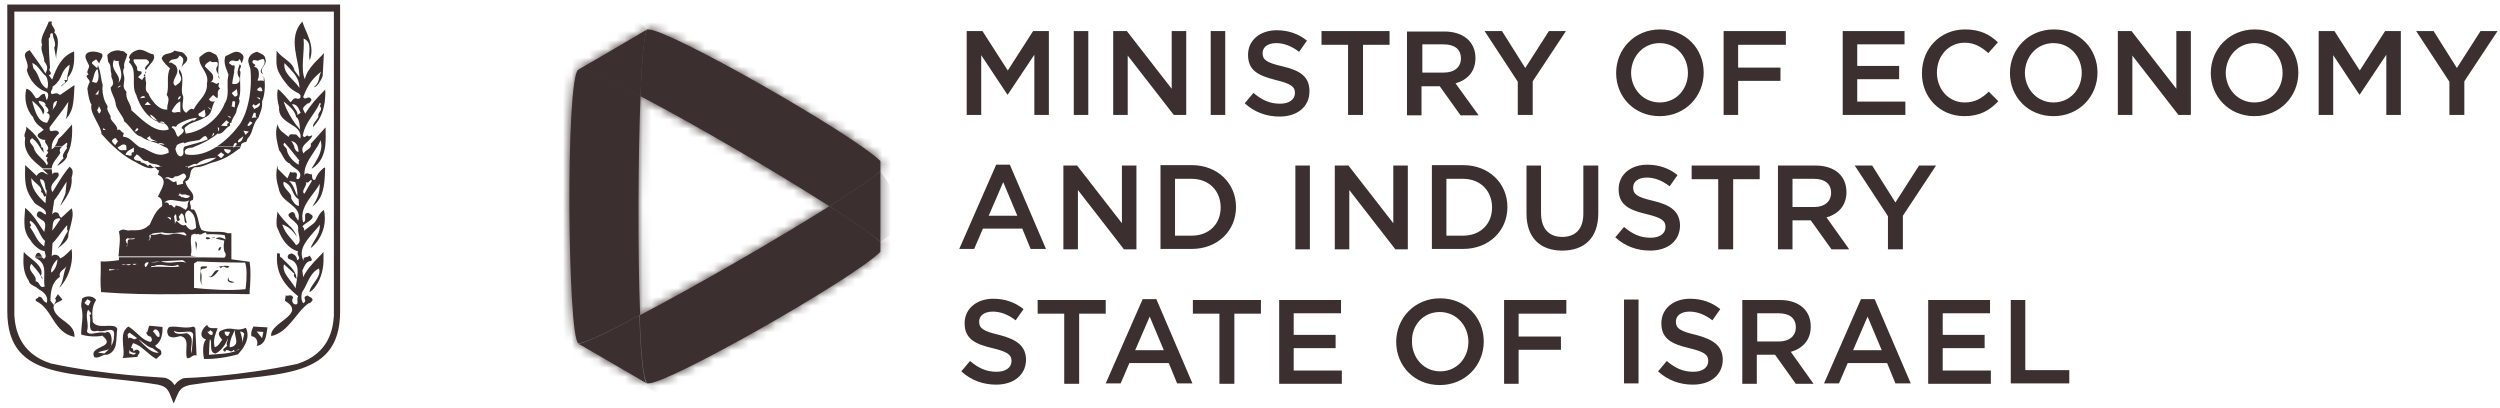 <svg width="282" height="46" viewBox="0 0 282 46" fill="none" xmlns="http://www.w3.org/2000/svg">
<path d="M31.904 25.646C31.857 25.553 31.857 25.412 31.857 25.319C32.091 25.412 32.279 25.506 32.513 25.646C32.981 25.974 33.308 26.442 33.496 26.723C33.355 26.302 33.121 25.974 32.84 25.646C32.84 25.646 31.67 24.57 31.296 23.867C31.249 24.429 31.108 25.038 31.249 25.646H31.904ZM36.632 19.046V18.859C36.538 18.953 36.491 18.999 36.398 19.046H36.632ZM35.602 32.293C36.257 31.357 36.538 30.233 36.491 28.97V28.408C36.351 28.595 36.164 28.782 35.976 28.97C35.274 29.672 34.525 30.514 34.198 31.263L34.104 30.514C34.338 30.046 34.525 29.438 35.087 29.438C35.274 29.25 35.087 29.11 34.993 28.923L34.947 28.829L34.806 28.923C34.525 29.063 34.151 28.923 34.245 29.438C34.151 29.25 34.104 29.11 34.057 28.923C33.823 27.659 35.134 26.536 35.883 25.599C35.977 25.506 36.023 25.412 36.07 25.319V25.599C36.07 26.489 35.227 27.331 35.04 27.987C35.742 27.472 36.304 26.582 36.538 25.599C36.679 24.991 36.679 24.289 36.538 23.68C35.836 24.102 35.836 24.944 35.227 25.319L34.245 26.067C34.385 25.927 34.291 25.693 34.151 25.599L34.104 25.553C34.338 25.178 35.134 24.944 35.274 24.476C35.274 24.195 34.993 24.195 34.806 24.008C34.011 24.008 34.759 24.897 34.198 25.084C33.87 24.055 34.385 23.119 34.993 22.276C35.368 21.761 35.789 21.246 36.07 20.731C36.07 21.34 35.976 21.855 35.789 22.276C35.649 22.651 35.415 22.978 35.227 23.306C35.602 23.025 35.883 22.697 36.117 22.276C36.632 21.293 36.632 20.029 36.679 18.953H36.491C36.023 19.374 35.742 19.701 35.555 20.263C35.134 20.451 35.227 19.795 35.181 19.655C34.947 19.748 34.479 19.28 34.338 19.795C34.338 19.514 34.338 19.233 34.432 18.953C34.666 18.11 35.321 17.314 35.836 16.472C35.977 16.238 36.07 16.05 36.164 15.816C36.211 16.05 36.257 16.238 36.257 16.472C36.211 17.408 35.602 18.25 35.181 18.953V18.999H35.227C36.164 18.391 36.538 17.502 36.679 16.518C36.772 15.816 36.725 15.068 36.725 14.365L35.04 16.238C35.087 16.331 35.087 16.425 35.04 16.518C34.947 16.846 34.432 16.94 34.245 17.314C34.057 17.033 34.057 16.753 34.198 16.518C34.479 16.05 35.181 15.676 35.227 15.255L34.853 15.395C34.525 15.021 34.432 15.77 34.151 15.302C34.245 14.833 34.385 14.412 34.619 13.991C35.04 13.195 35.696 12.493 36.07 11.604C36.304 11.697 36.117 11.838 36.07 11.978C36.538 12.399 35.742 12.727 35.93 13.101C35.883 13.382 35.508 13.71 35.368 13.991C35.321 14.131 35.274 14.225 35.321 14.319C35.415 14.225 35.508 14.131 35.602 13.991C36.211 13.289 36.491 12.399 36.632 11.51C36.679 11.042 36.725 10.527 36.679 10.106C36.211 10.574 35.789 11.042 35.368 11.51C35.04 11.931 34.713 12.352 34.432 12.821L34.198 12.352C34.104 12.072 34.572 11.791 34.9 11.51H32.747C32.747 11.51 31.623 10.152 31.342 10.059C31.249 10.433 31.249 10.995 31.342 11.463C31.389 11.697 31.436 11.931 31.483 12.072C31.389 13.055 32.044 13.523 32.7 13.944C33.402 14.365 34.057 14.787 33.87 15.629L33.402 15.161C32.981 15.208 32.7 14.974 32.559 15.442C32.138 15.068 31.342 14.693 31.342 13.991C31.015 14.693 31.155 15.582 31.342 16.378C31.389 16.565 31.436 16.753 31.483 16.94C31.904 17.455 32.091 18.297 32.7 18.438C32.793 18.625 32.934 18.718 33.121 18.859C33.589 19.187 34.151 19.514 33.73 20.17C33.074 20.357 33.776 19.701 33.355 19.468C33.121 19.374 33.028 19.561 32.747 19.374L32.419 20.123L31.342 19.046L31.296 18.812L31.249 18.672V18.812C31.108 19.795 31.155 20.31 31.436 21.246C31.483 21.574 31.623 21.855 31.811 22.136C32.559 23.072 34.057 23.493 33.636 24.897L33.308 24.382C33.355 24.195 33.121 23.867 32.934 23.914C31.857 24.336 33.308 24.804 33.589 25.459C33.636 25.553 33.636 25.693 33.636 25.787C33.542 26.348 34.198 27.331 33.402 27.659C33.074 27.097 32.138 26.348 31.904 25.459H31.202C31.249 25.599 31.296 25.787 31.389 25.927C31.764 26.957 32.466 28.034 33.636 28.361C33.542 28.502 33.542 28.642 33.636 28.782C33.73 29.017 33.87 29.204 33.496 29.344C33.542 29.157 33.402 28.923 33.261 28.782C33.121 28.689 32.981 28.595 32.84 28.595C32.7 28.642 32.559 28.689 32.513 28.782C32.419 28.876 32.419 29.017 32.559 29.204C33.917 29.578 33.589 30.889 33.402 32.106C33.355 32.246 33.355 32.387 33.355 32.527C33.261 32.387 33.168 32.246 33.074 32.106C32.559 31.357 31.764 30.608 32.044 29.812L33.215 30.889C32.981 31.123 33.355 31.357 33.449 31.497C33.449 30.421 32.325 29.719 31.764 29.063C31.576 29.017 31.576 28.923 31.576 28.782C31.576 28.642 31.576 28.502 31.249 28.595V28.782C31.155 30.093 31.53 31.17 32.279 32.106C32.653 32.574 33.121 32.995 33.636 33.416C33.355 33.791 33.87 34.493 33.168 34.306C32.934 34.072 32.887 33.838 33.074 33.557C32.84 33.089 32.513 33.463 32.232 33.323L32.138 33.931C34.713 35.476 30.359 36.365 30.593 37.91C32.559 37.489 33.402 35.195 34.806 34.212C35.087 34.212 35.134 33.978 35.274 33.838C35.134 33.463 34.947 33.557 34.666 33.323C33.917 33.604 34.806 33.838 34.198 34.212C33.964 33.838 33.964 33.463 34.057 32.995C34.245 32.714 34.432 32.387 34.572 32.059C34.9 31.357 35.274 30.608 35.976 30.28C36.211 30.889 35.742 31.451 35.321 32.059C35.134 32.34 34.947 32.621 34.9 32.948C35.087 32.902 35.368 32.621 35.602 32.293ZM33.542 22.136C33.308 21.668 33.121 20.825 32.606 20.404L33.308 20.544C33.496 21.106 33.589 21.808 33.542 22.136ZM33.73 23.212C33.308 23.259 32.981 22.604 32.84 22.37V22.323C32.981 21.714 31.764 21.246 31.998 20.497C33.074 20.919 32.84 21.808 33.542 22.37L33.683 22.463L33.73 23.212ZM32.513 16.565L33.776 18.11C33.636 18.204 33.73 18.391 33.683 18.578C33.121 18.297 32.419 17.502 32.372 16.94C32.372 16.799 32.279 16.706 32.185 16.612C32.044 16.472 31.857 16.331 32.091 16.097L32.513 16.565H33.215C33.121 16.378 33.028 16.097 32.84 15.91C33.215 15.957 33.496 16.238 33.589 16.565C33.636 16.753 33.683 16.94 33.683 17.127C33.402 17.127 33.308 16.893 33.168 16.565H32.513ZM33.402 13.195C33.87 13.476 33.776 14.459 33.87 14.646C33.73 14.459 33.589 14.272 33.402 14.085C32.84 13.335 32.325 12.446 32.044 11.604L31.998 11.463L32.185 11.604C32.747 12.072 33.261 12.493 33.402 13.195ZM33.917 12.727L33.542 12.961C33.636 12.587 33.168 12.212 32.934 11.744C33.589 11.744 33.683 12.306 33.917 12.727ZM34.479 20.497C34.806 20.872 35.04 20.029 35.181 20.404L34.338 21.855C33.87 21.527 34.759 20.919 34.479 20.497ZM34.385 8.935C33.87 7.765 34.385 5.846 34.245 4.348C35.368 4.816 34.666 6.08 34.947 6.782C35.555 5.097 34.525 3.787 34.104 2.429C32.372 4.301 33.776 6.782 33.776 8.701L33.215 7.953C33.028 6.923 31.764 6.595 31.202 5.706C31.202 6.548 31.061 7.344 31.436 8.14C31.67 8.561 31.857 8.889 32.091 9.17C32.559 9.825 32.981 10.199 33.683 10.527C34.104 10.808 33.87 11.229 33.542 11.136C33.121 10.948 33.028 11.276 32.7 11.65H34.853C34.993 11.51 35.134 11.37 35.134 11.229C34.806 10.621 34.479 11.416 34.198 10.948C34.432 10.34 34.713 9.731 35.087 9.216C35.368 8.842 35.742 8.467 36.211 8.093C35.976 8.608 36.023 8.889 35.883 9.216C35.789 9.404 35.696 9.591 35.415 9.825C35.602 9.872 35.883 9.544 36.07 9.216C36.257 8.982 36.351 8.701 36.398 8.561L36.538 5.987C35.883 6.782 34.713 7.578 34.385 8.935ZM33.776 9.918C33.589 9.638 33.355 9.357 33.074 9.076C32.513 8.514 31.951 7.906 32.091 7.11C32.793 7.859 33.355 8.374 33.636 9.076C33.73 9.357 33.776 9.638 33.776 9.918ZM30.172 36.927L28.581 36.834C28.393 37.302 28.3 37.395 28.347 37.91C29.002 38.004 29.096 38.612 29.002 38.893H29.376C30.032 38.519 30.032 37.723 30.172 36.927ZM29.704 37.442L29.564 38.144L28.955 37.395L29.704 37.442ZM22.636 30.14C22.683 30.795 22.355 31.825 22.917 32.246C22.495 31.919 22.917 31.17 22.636 30.655C22.683 30.046 23.244 30.514 23.385 30.046C23.198 30.093 22.823 29.953 22.636 30.14ZM25.772 31.216L25.678 31.591C25.772 31.872 26.193 31.965 26.427 31.825L25.959 31.685C25.772 31.638 25.772 31.404 25.772 31.216ZM24.695 30.514C24.04 30.233 24.04 31.451 23.479 31.17C23.993 31.591 24.555 30.561 24.695 30.514ZM24.649 30.093C24.742 30.093 24.836 30.14 24.93 30.28C25.21 29.672 25.538 30.561 25.866 30.046C25.538 29.906 24.976 30 24.649 30.093ZM24.649 30.093C24.555 30.093 24.462 30.14 24.415 30.187C24.462 30.187 24.555 30.14 24.649 30.093ZM24.649 28.267C24.93 28.221 24.836 28.08 24.976 27.893C24.649 27.799 24.602 28.221 24.649 28.267ZM23.244 26.77C23.151 27.097 23.572 27.004 23.712 26.91C23.619 26.723 23.432 26.77 23.244 26.77ZM22.027 27.191L22.121 28.314C22.074 27.987 22.402 27.472 22.027 27.191ZM27.036 8.795V9.076H27.083C27.083 8.748 27.083 8.421 27.13 8.093C26.802 7.812 27.457 7.531 27.036 7.25C26.849 7.812 26.615 8.327 27.036 8.795ZM29.938 6.689C29.938 6.174 29.376 6.033 29.002 5.846C28.487 5.94 28.066 6.314 28.019 6.735C27.925 7.016 28.253 7.625 28.253 7.859C28.3 8.233 28.3 8.655 28.3 9.076C28.3 9.872 28.206 10.761 28.019 11.557C27.832 12.446 27.504 13.289 27.13 13.897L27.036 14.038C26.381 14.927 25.491 15.863 24.462 16.518H26.334C26.287 16.285 26.615 15.91 26.708 16.238C26.708 16.331 26.568 16.425 26.474 16.518H27.176C27.176 16.331 27.176 16.097 27.785 16.004L27.925 15.629C28.393 15.161 28.44 14.599 28.674 14.038C28.768 13.804 28.908 13.523 29.142 13.289C29.376 12.68 29.61 12.165 29.564 11.557V11.416C29.798 10.948 29.938 9.965 29.845 9.076C29.798 8.889 29.798 8.701 29.751 8.561V9.17C29.564 8.982 29.236 9.17 29.049 9.076L29.189 8.655C29.236 8.14 29.189 7.578 28.628 7.531C29.142 7.25 28.347 7.25 28.487 6.923C28.581 6.548 29.142 7.016 29.189 6.782L29.704 6.642C30.313 7.297 28.815 7.953 29.704 8.374C29.096 7.718 30.219 7.297 29.938 6.689ZM29.236 9.872C29.564 9.731 29.517 10.106 29.61 10.246C29.47 10.387 28.628 10.246 29.236 9.872ZM29.33 11.229L28.955 10.995C29.142 10.948 29.423 11.042 29.33 11.229ZM28.628 12.352C28.768 12.118 28.206 12.025 28.628 11.744C28.861 12.165 29.096 11.557 29.33 11.65C29.33 12.165 28.768 12.165 28.628 12.352ZM28.393 13.335L28.628 12.727C29.096 12.633 28.628 13.195 29.002 13.242C28.955 13.289 28.581 13.195 28.393 13.335ZM27.457 15.348C27.364 15.676 27.27 16.05 26.849 16.05C26.755 15.723 27.317 15.536 27.457 15.348ZM27.457 14.74L28.066 14.833L27.691 15.208L27.457 14.74ZM28.487 13.85L28.253 14.085L28.066 14.225C27.925 14.178 27.878 14.131 27.925 14.085C27.972 13.944 28.206 13.804 28.159 13.663L28.487 13.85ZM27.13 16.565H26.427L26.334 16.659L26.287 16.565H24.415C23.385 17.221 22.215 17.642 20.951 17.408C20.576 16.893 21.232 16.612 21.653 16.659C21.747 16.612 21.84 16.612 21.887 16.565C22.823 16.191 23.619 15.816 24.555 15.068C25.117 15.208 25.351 14.506 25.866 14.225C25.959 14.178 25.959 14.131 25.959 14.085C25.959 13.944 25.819 13.85 26.1 13.85C26.1 13.476 26.615 12.867 26.662 12.587C26.708 12.212 26.895 11.884 26.989 11.604C27.036 11.416 27.036 11.276 26.942 11.136C27.176 10.48 27.083 9.731 27.083 9.076H27.036C26.942 9.45 26.568 9.544 26.193 9.45L26.24 9.076L26.427 8.093C26.287 8.046 26.755 7.204 26.193 7.391L25.819 7.11C26.193 6.408 26.708 7.297 27.036 6.642L27.27 7.157C27.317 6.876 27.691 6.408 27.27 6.08C26.568 5.472 25.913 6.221 25.445 6.314C25.117 7.063 25.585 7.859 25.772 8.421C25.725 8.608 25.725 8.795 25.678 9.029C25.632 9.872 25.819 10.761 25.445 11.51L25.351 11.65C25.023 12.54 24.368 13.335 23.525 13.991C22.776 14.553 21.887 14.974 20.951 15.068L20.81 14.459C20.951 14.272 21.185 14.131 21.372 13.991C21.934 13.71 22.636 13.57 23.104 13.242C23.993 12.914 23.806 12.118 24.181 11.51L24.274 11.416C24.04 11.51 23.666 11.463 23.572 11.182L24.04 10.714L24.508 11.089C24.695 10.761 24.368 10.293 24.836 9.965C24.321 9.684 25.07 9.123 24.462 9.45C24.227 9.45 23.993 9.123 23.712 9.31C23.806 9.216 23.9 9.17 23.947 9.076C24.134 8.795 24.04 8.421 23.853 8.233L23.104 7.484C23.198 7.11 23.479 7.063 23.712 6.876C23.993 7.25 24.695 6.642 24.555 7.391C24.227 7.859 24.462 8.046 24.649 8.421C24.508 7.672 24.93 6.876 24.368 6.174L23.9 5.94C23.432 5.612 22.917 6.127 22.495 6.455C22.355 7.438 23.385 7.999 23.385 9.029C23.385 9.17 23.385 9.263 23.338 9.404C23.432 10.246 22.917 10.902 22.402 11.51C22.168 11.791 21.981 12.072 21.84 12.352C21.512 12.072 21.185 12.587 20.998 12.727C20.529 12.446 20.576 11.978 20.623 11.51C20.67 11.323 20.67 11.089 20.67 10.902C20.389 10.34 20.576 9.684 20.576 9.029C20.576 8.608 20.529 8.187 20.202 7.812C20.108 8.421 20.436 8.421 20.436 8.935V8.982C20.296 9.404 20.108 9.404 19.781 9.684C19.5 9.497 19.547 9.263 19.64 8.982C19.827 8.514 20.296 7.999 19.781 7.344C19.593 7.297 19.359 6.923 19.032 7.11C19.359 6.361 19.921 7.016 20.249 6.267C21.044 6.642 20.483 7.157 20.483 7.718C20.483 7.204 21.279 7.11 21.091 6.455C20.529 5.659 20.576 5.987 19.687 5.706C19.219 6.221 18.47 5.846 18.236 6.595C18.423 7.063 18.985 7.531 19.172 7.718C18.985 8.093 18.938 8.561 18.938 8.982C18.938 9.591 18.985 10.199 18.798 10.714C19.032 10.948 19.032 11.229 18.985 11.463C18.938 11.791 18.798 12.072 18.891 12.352C18.283 12.446 17.674 11.978 17.253 11.416C17.019 11.136 16.832 10.808 16.738 10.527C16.176 10.152 16.644 9.544 16.41 9.029V8.935C16.41 8.795 16.457 8.655 16.27 8.655L16.083 8.935L16.036 9.029L15.896 8.935L15.568 8.701L15.942 8.327C16.13 7.812 15.474 8.233 15.474 7.812C15.568 7.391 14.912 7.063 15.1 6.689H16.504C17.3 7.157 16.317 7.25 16.364 7.812L16.504 7.859C16.785 7.25 17.674 6.782 17.3 6.127C16.738 6.08 16.13 5.425 15.474 5.659C14.912 5.846 14.632 6.127 14.538 6.548C14.772 6.642 14.632 6.829 14.538 7.016C15.1 7.484 15.1 8.187 15.1 8.889C15.1 9.544 15.053 10.199 15.381 10.714C15.427 10.948 15.521 11.136 15.615 11.37C16.083 12.493 17.019 13.616 18.236 13.85H18.329C18.704 13.944 18.985 14.225 19.032 14.599C18.189 14.927 17.253 14.459 16.457 13.85C15.755 13.335 15.146 12.68 14.819 12.446C14.819 12.072 14.632 11.744 14.444 11.37C14.304 11.089 14.21 10.761 14.257 10.34C13.742 9.825 14.023 9.45 14.023 8.889V8.842C14.023 8.467 13.742 8.046 14.023 7.625C13.883 7.11 14.257 6.689 14.351 6.127C14.164 6.033 14.07 5.706 13.649 5.753C13.321 5.565 12.385 5.753 12.104 6.221L12.198 6.97C12.619 7.438 12.385 7.906 12.572 8.327C12.525 8.561 12.572 8.748 12.666 8.935C12.759 9.216 12.9 9.497 12.478 9.872C12.525 10.527 12.9 10.902 12.993 11.463L13.04 11.604C13.04 12.352 13.93 13.055 14.023 13.71C14.117 13.757 14.21 13.85 14.304 13.944C14.819 14.459 15.334 15.348 15.896 15.395C16.598 15.957 17.487 15.957 18.189 16.378L18.283 16.425C18.657 16.659 19.032 16.565 19.032 17.221C17.861 17.782 17.253 17.221 16.176 16.706C15.942 16.706 15.755 16.612 15.568 16.472C15.053 16.097 14.632 15.489 14.023 15.442C13.649 15.395 14.07 15.161 13.93 14.974C13.649 14.974 13.602 14.412 13.227 14.693C13.274 14.459 13.134 14.225 12.947 13.991C12.713 13.71 12.385 13.429 12.478 13.101C12.338 12.821 11.963 12.306 12.151 12.025C12.057 11.838 11.963 11.65 11.87 11.51C11.589 10.855 11.495 10.106 11.589 9.638C11.542 9.404 11.495 9.216 11.449 9.029C11.355 8.514 11.308 7.999 11.027 7.297C11.027 7.438 11.074 7.578 10.934 7.672L10.372 7.157C10.372 6.876 10.653 6.876 10.84 6.689L11.215 7.157C11.168 6.876 11.823 6.361 11.449 6.033C11.027 5.846 10.372 5.706 9.904 5.94C9.342 6.314 9.81 6.829 9.998 7.297C10.232 7.625 9.576 8.093 9.998 8.374C9.529 8.608 9.904 8.795 10.044 9.029C10.138 9.17 10.138 9.31 9.998 9.497L9.857 9.965C9.904 10.387 9.998 11.089 10.185 11.557C10.232 11.65 10.278 11.744 10.325 11.791C10.138 12.446 10.7 13.289 11.074 14.038C11.261 14.412 11.449 14.787 11.449 15.114C11.87 15.582 12.338 16.097 12.806 16.518C13.508 17.174 14.257 17.736 14.959 18.11C15.755 18.485 16.738 19.28 17.487 18.859L17.627 18.999C17.721 19.093 17.768 19.233 17.955 19.233L17.815 19.701C19.032 20.31 18.236 21.199 17.815 22.182C17.908 22.229 18.002 22.276 18.049 22.323C18.283 22.51 18.329 22.838 18.283 23.259C17.534 23.774 17.206 24.663 16.878 25.365C16.738 25.459 16.598 25.553 16.504 25.646C15.896 26.021 15.521 25.974 14.725 25.974C14.257 26.114 13.883 25.646 13.415 26.114C13.649 27.004 13.415 27.987 13.368 28.923H22.262C22.027 28.923 21.747 28.876 21.512 28.829C21.747 28.034 21.372 27.378 21.606 26.489L21.981 26.348C21.981 26.348 22.215 26.536 22.355 26.348C22.589 26.77 23.291 25.834 23.291 26.442C23.338 26.395 24.789 26.395 25.351 26.536L25.445 27.004C25.117 26.863 24.742 26.629 24.321 26.91L25.304 27.144C25.21 27.519 25.21 27.987 25.304 28.361C25.398 28.455 25.585 28.782 25.351 29.017L25.304 29.063C24.227 29.017 13.415 29.017 13.415 29.017V29.344C12.713 29.438 12.01 29.531 11.355 29.485C11.402 30.561 11.308 31.404 11.355 32.293H21.887V29.719L22.262 29.485C24.04 29.578 26.193 29.625 27.645 29.625C27.878 30.14 27.832 31.451 27.738 32.293H28.206C28.253 31.404 28.3 30.468 28.159 29.531L26.1 29.25V26.302H25.632C24.976 25.974 23.572 26.348 22.73 25.927C22.683 25.834 22.636 25.74 22.589 25.646C22.355 25.084 22.355 24.289 21.887 23.634C21.747 23.634 21.559 23.68 21.512 23.54C21.653 23.165 21.091 22.697 21.747 22.557C21.793 22.463 21.793 22.37 21.793 22.323C21.887 21.574 21.091 21.433 20.904 20.451C21.653 20.263 21.279 19.374 21.747 18.999C21.793 18.953 21.887 18.906 21.981 18.859C22.823 18.906 23.432 18.438 24.274 18.25C25.445 17.876 26.006 17.502 26.942 16.799C27.083 16.799 27.083 16.659 27.13 16.565ZM17.019 30.14C17.113 29.906 17.206 30.046 17.393 30C18.236 29.625 19.219 30.28 20.061 29.859C20.155 30.046 20.296 30.046 20.389 30C19.593 30.28 18.189 29.953 17.019 30.14ZM13.461 30.374L12.291 30.514C12.385 30.14 12.338 30.468 12.853 30.374C12.853 30.514 13.321 30.327 13.461 30.374ZM14.772 29.765C14.585 30 14.351 29.906 14.164 29.859L13.742 29.906C13.883 29.765 14.023 29.812 14.164 29.859L14.772 29.765ZM15.427 29.765C15.287 29.859 15.053 29.953 14.959 29.765H15.427ZM16.785 29.625L16.457 30.14C16.13 29.953 16.41 29.438 16.785 29.625ZM20.998 29.625C20.061 29.344 19.266 29.859 18.142 29.485H18.096C17.721 29.578 17.393 29.625 16.972 29.578L18.096 29.485L20.623 29.344L20.998 29.625ZM15.24 26.91C14.912 27.144 14.351 26.723 14.398 27.378L14.351 27.565C14.398 27.659 14.351 27.753 14.257 27.846L14.351 27.565C14.304 27.331 13.976 27.05 14.398 26.863C14.772 27.004 14.959 26.817 15.24 26.91ZM11.027 9.123C10.98 9.216 10.934 9.31 10.84 9.357L10.372 9.216L10.419 9.123C10.606 8.608 10.606 8.14 10.98 7.765C11.074 7.999 11.215 8.701 11.027 9.123ZM11.168 10.152L11.074 10.667H10.746L11.168 10.152ZM11.168 12.821C10.84 12.118 10.934 12.727 11.168 11.978C11.308 12.352 11.589 12.446 11.168 12.821ZM12.01 14.74C11.917 14.553 11.402 14.787 11.683 14.459L12.01 14.74ZM13.321 15.91L12.993 16.378C12.806 16.144 12.385 15.91 12.853 15.629C13.181 15.442 13.087 15.816 13.321 15.91ZM14.257 16.94C13.883 16.893 13.415 17.127 13.274 16.565H13.368C13.649 16.472 13.789 16.144 14.21 16.378L14.257 16.565V16.94ZM15.1 17.174C15.146 17.174 14.725 17.127 14.866 17.408C14.819 17.782 14.351 17.361 14.164 17.502C14.21 16.94 14.959 16.846 15.1 16.612V17.174ZM18.236 18.812L18.142 18.765C17.955 18.812 17.627 18.906 17.534 18.765C17.159 19.187 17.019 18.204 16.691 18.765C16.551 18.485 16.176 18.391 15.849 18.297C16.083 18.016 15.1 18.297 15.1 17.782L15.427 17.408C15.896 17.642 16.083 18.25 16.644 18.157C17.113 18.672 17.393 18.297 18.142 18.765C18.236 18.765 18.283 18.765 18.236 18.812ZM13.274 9.918C13.274 9.825 13.461 9.591 13.649 9.684L13.274 9.918ZM13.508 9.123C13.461 9.216 13.415 9.263 13.321 9.357C13.368 9.263 13.415 9.216 13.415 9.123C13.555 8.467 12.572 7.953 12.759 7.016L12.9 6.642C12.759 6.923 13.227 6.876 13.415 6.876C13.227 7.25 14.023 8.28 13.508 9.123ZM15.615 14.553C15.568 14.74 15.381 14.833 15.193 14.833C15.287 14.74 15.381 14.272 15.615 14.553ZM17.768 16.05C17.113 15.676 17.159 16.191 16.551 15.582L16.925 15.348C16.925 15.816 17.44 15.723 17.768 16.05ZM18.564 16.331L17.861 16.238C17.815 16.097 18.423 16.097 18.564 16.331ZM16.41 10.995L15.802 11.089C15.755 11.136 16.13 10.574 16.41 10.995ZM17.019 11.838H16.317L16.504 11.604L16.644 11.463L16.785 11.604L17.019 11.838ZM17.768 13.616C17.44 13.523 17.019 13.335 16.925 12.914C17.346 13.055 17.534 13.429 17.768 13.616ZM18.564 13.944L17.861 13.85C17.721 13.804 18.517 13.523 18.564 13.944ZM23.385 12.025L23.759 12.259V12.399L23.385 12.025ZM26.474 10.902L26.147 10.527C26.24 10.34 26.615 10.199 26.708 10.012C26.708 10.34 27.036 10.855 26.474 10.902ZM26.1 11.978C26.193 11.884 26.193 11.744 26.193 11.604C26.193 11.463 26.24 11.323 26.521 11.463V11.604L26.474 12.118L26.1 11.978ZM25.632 13.055C25.819 13.148 26.053 13.055 26.006 13.335L25.632 13.055ZM24.93 14.178L25.023 14.085L25.538 13.57L25.866 13.85C25.725 13.85 25.632 13.944 25.632 14.085V14.225L24.93 14.178ZM24.555 14.365C24.789 14.365 24.742 14.693 24.649 14.833L24.555 14.365ZM23.853 15.442L24.087 14.974C24.321 15.161 23.947 15.302 23.853 15.442ZM20.576 22.229C20.389 22.37 20.389 21.948 20.108 22.089L20.342 21.714C20.202 22.136 20.951 21.808 21.044 21.995L21.419 22.089C21.325 22.416 20.857 22.37 20.576 22.229ZM21.138 25.646C21.044 25.553 20.998 25.459 20.951 25.365C20.202 25.693 19.921 24.382 19.734 25.272C19.687 24.289 19.5 24.523 19.827 24.148C19.968 24.242 19.781 25.272 20.296 24.804C20.061 24.242 20.202 24.523 20.436 24.055C20.998 24.242 20.623 25.131 21.044 25.178C21.091 24.804 20.529 24.008 21.279 23.727C22.074 24.148 22.027 24.944 22.121 25.599V25.693C21.7 26.067 21.372 25.927 21.138 25.646ZM20.764 26.208C20.857 26.348 21.091 26.395 20.998 26.582C20.389 26.395 19.968 26.302 19.547 26.348C19.125 26.536 18.47 26.536 18.096 26.348C17.908 26.395 17.3 26.582 16.972 26.442C17.113 26.723 16.832 27.238 16.738 27.097C16.925 27.004 16.925 26.77 16.832 26.629C16.878 26.536 16.925 26.489 16.972 26.442H17.019C17.346 26.208 17.861 26.302 18.283 26.208C19.172 26.442 19.827 26.208 20.764 26.208ZM19.266 24.804L18.798 24.429C18.938 24.57 19.406 24.382 19.266 24.804ZM18.517 22.884C19.219 22.089 20.436 23.072 21.325 22.604C20.998 23.259 21.372 23.119 20.951 23.68L20.342 23.306L19.827 23.165C19.64 23.821 19.453 22.884 19.078 23.165C19.078 22.791 18.657 22.791 18.517 22.884ZM20.061 11.604C20.155 11.51 20.249 11.463 20.342 11.463V12.68C19.968 12.493 19.687 12.914 19.359 12.54C19.547 12.212 19.781 11.791 20.061 11.604ZM20.389 10.855C20.389 11.042 20.249 11.229 20.061 11.229C20.061 11.182 20.155 10.808 20.389 10.855ZM22.402 12.821L23.104 12.352C23.057 12.633 23.432 13.148 22.87 13.242C22.87 13.148 22.262 13.195 22.402 12.821ZM20.764 14.085C20.623 14.178 20.483 14.319 20.483 14.459C21.185 14.787 20.155 15.302 20.108 15.442C19.781 15.255 19.921 14.693 19.359 14.365C19.547 13.991 19.781 14.553 19.968 14.131L20.061 14.038C20.436 13.757 21.559 13.289 22.262 13.289C22.074 13.382 21.981 13.71 21.7 13.57C21.372 13.804 20.998 13.897 20.764 14.085ZM20.389 17.642C19.968 17.595 19.874 17.127 19.781 16.799L19.874 16.565L19.921 16.425C19.968 16.238 20.998 15.91 20.764 16.191C21.279 15.91 21.981 15.91 22.355 15.816C22.73 15.816 23.151 14.833 23.432 15.723C22.449 16.144 21.887 16.191 21.044 16.472C20.951 16.472 20.904 16.518 20.857 16.518C20.436 16.799 20.998 17.408 20.389 17.642ZM20.998 19.889C20.998 20.17 20.483 20.404 20.67 20.731L19.968 20.872L19.874 20.404C19.406 20.872 19.125 19.889 18.564 20.17C19.032 19.655 19.266 20.451 19.734 19.889C20.389 19.982 20.717 19.14 20.998 19.889ZM24.415 17.782C23.432 18.485 22.683 18.531 21.325 18.906C21.279 19.093 21.279 18.906 21.138 18.812C21.044 18.859 20.951 18.859 20.904 18.812C21.044 18.765 21.091 18.765 21.138 18.812C21.512 18.718 21.934 18.344 22.168 18.531C22.823 17.97 23.619 17.829 24.415 17.782ZM24.93 17.174L25.304 17.455L24.976 17.829C24.789 17.829 24.695 17.548 24.508 17.548L24.93 17.174ZM25.772 17.314C25.538 17.314 25.21 16.987 25.304 16.799L26.006 16.893C26.1 17.08 25.913 17.174 25.772 17.314ZM21.887 32.48V32.293H11.355C11.355 32.48 11.402 32.714 11.402 32.948C17.346 33.416 21.934 33.042 28.159 33.182C28.159 32.902 28.159 32.621 28.206 32.293H27.738C27.738 32.434 27.691 32.527 27.691 32.621C25.866 32.808 23.759 32.668 21.887 32.48ZM23.853 26.77L24.274 26.863C24.181 26.723 24.04 26.77 23.853 26.77ZM16.457 8.046C16.41 8.14 16.364 8.233 16.364 8.327C16.457 8.233 16.551 8.14 16.457 8.046ZM16.364 8.327C16.223 8.467 16.083 8.561 16.41 8.655C16.364 8.514 16.364 8.421 16.364 8.327ZM24.789 8.935C24.742 8.748 24.695 8.561 24.602 8.467C24.602 8.655 24.695 8.795 24.789 8.935ZM24.415 11.276L24.274 11.463C24.321 11.416 24.368 11.37 24.415 11.276ZM9.249 33.697C9.249 33.978 9.155 34.072 9.155 34.54C9.483 35.71 9.155 36.599 9.155 37.723C9.576 37.91 10.84 38.051 11.542 37.863C12.244 38.425 12.104 38.706 11.776 38.94C11.261 39.268 10.185 39.502 10.653 40.297C11.168 40.485 11.589 39.923 12.057 40.017C12.619 39.876 12.9 39.455 13.04 38.987C13.181 38.331 13.134 37.583 13.227 37.068C12.806 36.319 11.074 37.255 10.466 36.319C10.419 35.57 10.278 34.68 10.84 33.838C10.466 33.276 9.576 33.37 9.249 33.697ZM9.951 34.914C10.044 35.195 10.512 35.289 10.091 35.57C10.419 36.038 9.623 37.723 11.027 37.302C11.683 37.629 13.087 36.553 12.853 37.957C12.853 38.331 12.759 38.612 12.619 38.893L12.525 39.034C12.478 39.174 12.385 39.268 12.291 39.361C12.151 39.548 11.963 39.689 11.776 39.876L11.074 39.782C11.355 39.548 11.917 39.595 12.291 39.361C12.385 39.268 12.432 39.174 12.525 39.034L12.572 38.893V38.659C12.666 38.097 12.478 37.161 11.87 37.536C10.934 37.349 10.091 37.957 9.81 37.395C10.091 36.459 9.529 35.663 9.951 34.914ZM9.857 33.744L10.232 33.978L9.998 34.446C9.764 34.493 9.67 34.259 9.529 34.166L9.857 33.744ZM3.959 28.97H4.755C4.661 28.829 4.615 28.689 4.474 28.548C4.1 28.408 4.053 28.782 3.959 28.97ZM8.406 38.004C8.453 36.412 6.581 36.225 6.112 35.008C5.785 34.119 6.627 34.166 7.049 33.791L6.534 33.182L6.206 33.697C6.44 33.838 6.206 34.166 6.066 34.4L5.691 33.931C5.691 33.37 5.738 32.808 5.925 32.293C6.066 31.872 6.346 31.497 6.768 31.216C6.534 30.608 7.376 30.327 7.517 30C7.095 30.795 7.189 31.685 6.768 32.293L6.674 32.434L6.815 32.34C7.61 31.451 8.078 30.187 8.125 29.017C8.125 28.689 8.125 28.361 8.078 28.08C7.798 28.361 7.423 28.782 7.049 29.017C6.955 29.063 6.861 29.11 6.768 29.157L6.721 29.017C6.581 28.736 6.019 28.595 5.832 28.923L5.925 27.425C6.346 27.05 6.861 26.255 7.283 25.74C7.376 25.599 7.47 25.506 7.564 25.412C7.61 25.553 7.564 25.646 7.564 25.74C7.564 25.834 7.564 25.927 7.657 26.067C7.142 26.817 7.142 27.238 6.487 28.034C6.721 27.846 7.751 27.144 7.704 26.582C7.704 26.348 7.798 26.021 7.891 25.74C8.078 24.991 8.359 24.148 8.078 23.493L6.908 24.57C6.674 24.429 6.674 24.195 6.581 24.055C6.3 23.867 6.066 23.914 5.878 24.195L6.112 22.604L6.253 22.416C6.721 21.808 7.236 20.872 7.517 20.497L7.376 21.855L7.142 22.416L6.768 23.259C6.955 23.025 7.189 22.697 7.376 22.416C7.798 21.761 8.172 20.965 8.078 20.029C8.172 19.701 8.266 19.374 8.125 19.093C8.078 18.999 7.985 18.906 7.844 18.812C7.751 18.906 7.704 18.999 7.61 19.093C6.908 19.982 6.393 20.919 5.925 21.668C5.27 20.638 7.049 20.076 6.534 19.468C6.159 19.468 6.019 19.421 5.925 19.701C5.878 19.468 5.832 19.233 5.832 19.093H4.802C5.036 19.28 5.27 19.514 5.457 19.701L5.083 19.561C4.755 19.187 4.24 19.561 4.146 19.842L3.304 19.046L2.836 18.625V19.046C2.789 20.357 2.836 21.34 3.538 22.37C3.632 22.463 3.678 22.604 3.772 22.697C4.006 23.259 5.317 23.446 5.176 24.195C4.895 24.195 4.474 23.493 4.193 24.055C4.006 24.429 4.427 24.57 4.708 24.804C5.129 24.991 5.129 25.319 5.083 25.693C5.036 25.88 5.036 26.021 4.989 26.161C4.895 26.021 4.755 25.834 4.661 25.693C4.146 24.944 3.678 24.102 2.836 23.446C2.789 24.195 2.695 24.991 2.789 25.693C2.883 26.208 3.07 26.676 3.444 27.097C3.725 27.659 4.615 28.361 5.036 28.314C5.036 28.548 5.223 28.829 5.129 29.017C5.083 29.063 5.036 29.157 4.942 29.204C4.849 29.157 4.802 29.063 4.755 29.017H3.959V29.063C5.504 29.765 4.802 31.029 5.036 32.293L4.989 32.34C4.849 32.387 4.708 32.387 4.661 32.34C4.427 32.2 4.38 31.731 4.006 31.731C4.24 30.983 2.929 30.561 3.538 29.765C3.959 30.233 4.334 30.655 4.615 31.123C4.942 30.28 4.1 29.625 3.398 29.063C3.117 28.829 2.836 28.642 2.695 28.408C2.649 28.595 2.649 28.829 2.649 29.063C2.602 29.953 2.695 30.889 3.257 31.685C3.304 32.059 3.725 32.2 4.053 32.387C4.193 32.48 4.334 32.574 4.427 32.668C4.989 32.948 5.504 33.51 5.27 34.166C4.661 33.931 4.942 33.463 4.334 33.463C4.427 33.697 3.772 33.651 4.1 33.978C5.925 34.821 6.019 37.536 8.406 38.004ZM5.083 27.191C5.036 27.378 4.989 27.565 4.989 27.799C4.053 27.097 4.053 26.536 3.398 25.646L3.351 25.599C3.772 25.365 3.117 25.178 3.444 24.897C3.725 25.084 3.959 25.365 4.1 25.599C4.474 26.208 4.615 26.77 5.083 27.191ZM5.27 21.527L5.176 22.323L5.129 22.931C4.942 22.744 4.708 22.51 4.521 22.323C3.959 21.714 3.491 20.965 3.538 20.076C3.866 20.684 4.895 21.059 4.615 21.668C4.989 21.714 4.849 22.51 5.223 22.042C5.083 21.48 4.521 20.684 4.521 20.216C5.27 20.216 4.942 21.153 5.27 21.527ZM5.878 26.021C5.878 25.927 5.925 25.787 5.925 25.693C5.972 25.131 5.972 24.663 6.674 24.616L6.815 24.71L6.112 25.74L5.878 26.021ZM6.487 29.25C6.487 29.578 6.3 30.421 5.785 30.748C5.644 30.374 6.112 29.531 6.487 29.25ZM4.568 31.076C4.661 31.216 4.708 31.357 4.755 31.497C4.849 31.31 4.708 31.216 4.568 31.076ZM6.674 32.387C6.581 32.48 6.534 32.527 6.44 32.621C6.487 32.574 6.581 32.48 6.674 32.387ZM7.564 17.455C7.704 17.174 7.844 16.846 7.938 16.518C8.125 15.77 8.172 14.974 8.125 14.038C7.517 14.693 7.189 15.161 6.581 15.676C6.534 15.863 6.393 16.238 6.206 16.472H7.049C7.189 16.331 7.376 16.238 7.517 16.097C7.657 16.191 7.564 16.331 7.517 16.472C7.517 16.565 7.517 16.612 7.564 16.706C7.423 16.94 6.861 17.548 7.189 17.829C7.002 17.97 6.487 18.578 6.487 18.718C6.861 18.485 7.657 17.923 7.564 17.455ZM7.657 8.748C8.359 7.953 8.406 6.97 8.359 5.799C6.908 6.361 6.393 7.625 5.878 8.982L5.504 8.467C6.112 8.327 5.317 7.906 5.644 7.718C5.551 6.501 5.504 5.425 5.504 4.301C5.832 4.208 5.457 3.599 5.972 3.787C5.878 4.255 6.44 4.863 6.112 5.378C6.206 5.846 6.253 6.174 6.346 6.642C6.253 5.893 6.955 4.489 6.112 3.646C6.44 3.272 5.598 2.897 5.878 2.429H5.504C5.176 3.365 4.427 4.301 4.755 5.05C4.474 5.612 5.036 6.361 4.989 6.923C5.457 7.531 5.363 7.812 5.129 8.28C4.708 7.484 4.053 6.689 3.351 5.659C2.087 6.127 3.491 6.97 3.023 7.906C3.117 8.327 3.351 8.748 3.585 9.123C4.006 9.684 4.568 10.152 5.176 10.34C5.598 10.48 5.41 11.089 5.27 11.323L5.036 10.574C4.427 10.621 4.615 11.042 4.053 11.089C3.819 10.761 3.491 10.106 2.976 10.012C2.836 10.527 2.836 11.089 2.929 11.604C3.07 12.259 3.351 12.821 3.725 13.195C3.819 13.57 4.053 13.85 4.287 14.085C4.521 14.272 4.755 14.459 4.942 14.646L4.427 15.021C3.866 15.395 4.755 15.863 5.129 15.77C4.942 16.05 5.317 16.285 5.41 16.565C5.457 16.706 5.457 16.846 5.27 17.033C5.832 17.221 4.708 17.595 5.41 17.782C4.989 18.11 5.644 18.344 5.27 18.625C4.942 17.923 3.959 17.455 3.819 16.659L3.772 16.565C3.585 16.238 3.07 15.91 3.632 15.582C4.053 15.91 4.24 16.191 4.474 16.565C4.615 16.799 4.755 17.033 5.036 17.314C4.755 17.033 5.036 16.612 4.661 16.612V16.518C4.521 15.676 3.585 14.787 2.929 14.272C3.117 14.693 2.555 15.161 2.836 15.536C2.789 15.91 2.789 16.238 2.836 16.518C3.07 17.642 3.959 18.297 4.802 18.999H5.832C5.878 18.297 6.44 17.923 6.815 17.221C6.627 16.893 6.815 16.706 7.049 16.518H6.206C6.112 16.659 5.972 16.753 5.832 16.846V16.518C5.878 15.91 6.253 15.442 6.674 15.021C6.346 14.272 5.504 15.302 5.598 14.365C5.691 14.272 5.738 14.131 5.832 14.038C6.487 13.148 6.955 12.633 7.657 11.557L7.704 11.51V11.557C7.61 12.212 7.61 12.867 7.423 13.429C7.938 12.914 8.172 12.259 8.266 11.557C8.359 10.902 8.359 10.199 8.406 9.591L6.768 10.714C6.346 10.387 6.206 10.574 5.832 10.621C5.551 10.293 6.019 10.106 5.925 9.778C6.3 9.544 6.487 9.263 6.674 9.029C7.002 8.467 7.049 7.859 7.844 7.297C7.891 7.812 7.47 8.561 7.61 9.029H7.236C7.61 9.45 6.908 9.404 6.908 9.778C7.095 9.497 7.517 9.31 7.657 9.029C7.657 8.982 7.704 8.889 7.657 8.748ZM5.925 12.446C6.019 12.118 5.972 11.791 6.066 11.604C6.112 11.51 6.253 11.416 6.44 11.37L6.346 11.744C6.253 12.025 6.112 12.025 5.925 12.446ZM5.317 10.012C4.895 9.778 4.661 9.45 4.521 9.076C4.334 8.655 4.193 8.14 3.772 7.718L3.632 7.11C4.24 7.297 4.615 8.093 5.036 8.467C5.176 8.514 5.317 8.795 5.363 9.076C5.457 9.45 5.41 9.825 5.317 10.012ZM5.317 13.85C4.287 13.804 3.959 12.54 3.678 11.604C3.678 11.51 3.632 11.463 3.632 11.37C3.725 11.416 3.819 11.51 3.912 11.604C4.38 11.978 4.755 12.446 4.849 12.914C5.27 12.352 4.661 11.978 4.427 11.604C4.38 11.51 4.38 11.463 4.38 11.37C4.661 11.416 4.895 11.463 5.036 11.604C5.083 11.65 5.129 11.744 5.176 11.838C4.661 11.697 5.925 12.352 5.27 12.727C5.878 12.914 5.504 13.476 5.317 13.85ZM13.883 38.893H14.912L15.006 38.706C15.146 38.753 15.334 38.8 15.474 38.893C16.223 39.268 16.832 40.063 17.627 40.485L18.189 39.97C18.283 39.268 17.815 39.502 17.487 38.987L17.581 38.94C18.189 38.519 18.376 37.629 18.329 36.88L16.878 36.74C16.644 36.974 16.738 37.489 16.504 37.489C16.504 37.676 16.691 37.957 16.972 37.957C17.113 38.097 17.253 38.425 16.972 38.566C16.036 38.425 15.427 37.395 14.491 36.834C13.742 37.302 13.836 38.144 13.883 38.893ZM17.253 37.395C17.581 36.74 18.189 37.583 17.955 38.004C17.674 38.097 17.487 37.536 17.253 37.395ZM15.615 38.285C15.896 38.425 16.176 38.706 16.457 38.893C16.691 39.08 16.972 39.221 17.206 39.268L17.908 39.782C17.346 39.876 16.738 39.408 16.223 38.893C16.036 38.706 15.802 38.472 15.615 38.285ZM14.632 37.536L15.474 38.144L15.146 38.285C14.959 38.191 14.444 37.91 14.538 38.285C14.538 38.144 14.164 37.676 14.632 37.536ZM14.772 39.268L14.912 38.893H13.883C13.93 39.455 14.023 40.017 13.836 40.391L15.521 40.251C15.474 39.97 15.942 39.829 15.661 39.548C15.474 39.361 15.193 39.455 15.1 39.642C14.959 39.455 15.1 39.221 14.772 39.268ZM15.334 39.782C15.146 40.204 14.819 39.876 14.585 39.876V39.361C14.538 39.689 15.1 39.876 15.334 39.782ZM19.032 36.927C18.704 37.349 18.938 37.723 19.032 37.91C19.547 38.191 19.874 38.004 20.342 37.91C20.904 38.004 21.044 38.425 21.044 38.893C21.044 39.408 20.951 39.97 21.091 40.391C21.559 40.485 21.7 39.923 22.168 40.11L22.121 38.94L22.027 36.974L21.793 36.834C20.904 37.161 19.593 36.646 19.032 36.927ZM19.64 37.302C20.296 37.77 21.793 36.974 21.793 37.816L21.7 38.893L21.606 39.876C21.512 39.595 21.559 39.221 21.606 38.893C21.653 38.378 21.7 37.91 21.091 37.583C20.67 37.629 19.64 37.816 19.64 37.302ZM23.244 38.285C23.104 38.472 23.01 38.659 22.964 38.893C22.87 39.408 22.917 39.97 23.01 40.485C24.181 40.532 25.678 40.297 26.849 39.97C27.13 39.642 27.41 39.314 27.598 38.94C27.925 38.331 28.066 37.676 27.738 36.974C26.381 37.536 26.24 36.646 24.836 37.349C24.462 37.676 24.883 38.097 25.07 38.331C24.93 38.472 24.789 38.753 24.602 38.94C24.508 39.034 24.368 39.127 24.227 39.174L24.181 38.987C24.04 38.238 24.321 37.629 24.555 37.021C24.134 36.974 23.479 37.161 23.385 36.646C22.87 36.927 22.262 38.004 23.244 38.285ZM27.083 37.395C27.27 37.395 27.504 37.489 27.551 37.676L27.317 38.659C27.364 38.285 27.223 37.77 27.083 37.395ZM25.959 37.442L25.725 37.91C25.445 37.91 25.304 37.629 25.351 37.395L25.959 37.442ZM26.521 38.893C26.427 39.034 26.24 39.127 25.913 39.174V38.893C25.959 38.331 26.24 37.676 26.521 37.208C26.381 37.863 26.895 38.519 26.521 38.893ZM23.572 40.017L23.619 38.893L23.666 38.285C23.806 38.331 23.806 38.566 23.806 38.893C23.806 39.314 23.806 39.829 24.321 39.876C24.789 39.642 25.07 39.314 25.351 38.893C25.491 38.659 25.632 38.378 25.725 38.144C25.725 38.378 25.491 38.753 25.585 38.893L25.632 38.94C25.632 39.174 24.789 39.408 25.398 39.689C25.585 39.08 26.053 40.017 26.334 39.455C26.568 39.829 26.755 39.361 27.036 39.361C26.24 39.923 24.742 39.923 23.572 40.017ZM23.385 37.395C23.572 37.489 23.666 37.349 23.712 37.208C23.806 37.442 24.134 37.302 23.947 37.77C23.666 37.863 23.479 37.536 23.385 37.395ZM29.002 38.893L28.955 39.034C29.096 38.987 29.236 38.94 29.376 38.893H29.002Z" fill="#3B2F2F"/>
<path d="M0.869 0.51H38.363V35.148C38.363 43.246 30.733 41.935 21.372 43.433C20.155 43.714 20.155 44.276 19.64 45.399L19.593 45.493L19.546 45.399C19.031 44.229 19.078 43.667 17.814 43.386C8.406 41.842 0.823 43.199 0.823 35.101V0.51H0.869ZM1.618 35.569C1.712 36.927 2.086 39.829 5.738 40.999C12.104 42.357 18.142 42.544 18.329 42.591C18.47 42.591 18.704 42.638 18.704 42.638C19.125 42.778 19.453 43.059 19.64 43.386L19.687 43.433L19.78 43.34C19.967 43.059 20.248 42.872 20.623 42.684C20.623 42.684 20.81 42.638 20.95 42.638C21.091 42.638 27.036 42.45 33.542 41.046C37.193 39.876 37.568 37.02 37.661 35.616V1.305H1.618V35.569Z" fill="#3B2F2F"/>
<path d="M73.002 3.319C71.691 4.114 65.325 7.812 65.232 7.859C65.279 7.859 65.325 7.812 65.419 7.812C66.168 7.812 68.789 9.029 72.253 10.855C72.394 6.689 72.674 3.693 73.002 3.319Z" fill="#3B2F2F"/>
<mask id="mask0_489_2877" style="mask-type:luminance" maskUnits="userSpaceOnUse" x="65" y="3" width="9" height="8">
<path d="M73.002 3.319C71.691 4.114 65.325 7.812 65.232 7.859C65.279 7.859 65.325 7.812 65.419 7.812C66.168 7.812 68.789 9.029 72.253 10.855C72.394 6.689 72.674 3.693 73.002 3.319Z" fill="white"/>
</mask>
<g mask="url(#mask0_489_2877)">
<path d="M61.44 6.97L69.21 -0.567L76.746 7.204L68.976 14.74L61.44 6.97Z" fill="#3B2F2F"/>
</g>
<path d="M73.001 3.319C72.674 3.646 72.393 6.642 72.252 10.855C78.525 14.132 87.559 19.421 93.55 23.259C96.312 21.527 98.418 20.123 99.308 19.327V18.157C95.984 14.974 75.482 3.319 73.142 3.319H73.001Z" fill="#3B2F2F"/>
<mask id="mask1_489_2877" style="mask-type:luminance" maskUnits="userSpaceOnUse" x="72" y="3" width="28" height="21">
<path d="M73.001 3.319C72.674 3.646 72.393 6.642 72.252 10.855C78.525 14.132 87.559 19.421 93.55 23.259C96.312 21.527 98.418 20.123 99.308 19.327V18.157C95.984 14.974 75.482 3.319 73.142 3.319H73.001Z" fill="white"/>
</mask>
<g mask="url(#mask1_489_2877)">
<path d="M79.227 -8.571L108.061 8.467L92.287 35.148L63.499 18.11L79.227 -8.571Z" fill="#3B2F2F"/>
</g>
<path d="M93.551 23.259C96.313 25.038 98.466 26.489 99.309 27.285V19.327C98.419 20.123 96.313 21.527 93.551 23.259Z" fill="#3B2F2F"/>
<mask id="mask2_489_2877" style="mask-type:luminance" maskUnits="userSpaceOnUse" x="93" y="19" width="7" height="9">
<path d="M93.551 23.259C96.313 25.038 98.466 26.489 99.309 27.285V19.327C98.419 20.123 96.313 21.527 93.551 23.259Z" fill="white"/>
</mask>
<g mask="url(#mask2_489_2877)">
<path d="M97.53 16.659L103.006 24.803L95.329 29.952L89.853 21.808L97.53 16.659Z" fill="#3B2F2F"/>
</g>
<path d="M72.159 35.57C72.3 39.83 72.581 42.872 73.002 43.246H73.142C75.483 43.246 96.126 31.544 99.308 28.408V27.285C98.466 26.489 96.313 25.038 93.551 23.259C87.513 27.051 78.432 32.293 72.159 35.57Z" fill="#3B2F2F"/>
<mask id="mask3_489_2877" style="mask-type:luminance" maskUnits="userSpaceOnUse" x="72" y="23" width="28" height="21">
<path d="M72.159 35.57C72.3 39.83 72.581 42.872 73.002 43.246H73.142C75.483 43.246 96.126 31.544 99.308 28.408V27.285C98.466 26.489 96.313 25.038 93.551 23.259C87.513 27.051 78.432 32.293 72.159 35.57Z" fill="white"/>
</mask>
<g mask="url(#mask3_489_2877)">
<path d="M93.13 54.668L63.781 38.706L78.338 11.885L107.687 27.846L93.13 54.668Z" fill="#3B2F2F"/>
</g>
<path d="M65.279 38.753H65.185C65.232 38.753 65.325 38.846 65.466 38.893L72.955 43.246C72.534 42.919 72.253 39.876 72.113 35.57C68.602 37.489 65.934 38.753 65.279 38.753Z" fill="#3B2F2F"/>
<mask id="mask4_489_2877" style="mask-type:luminance" maskUnits="userSpaceOnUse" x="65" y="35" width="8" height="9">
<path d="M65.279 38.753H65.185C65.232 38.753 65.325 38.846 65.466 38.893L72.955 43.246C72.534 42.919 72.253 39.876 72.113 35.57C68.602 37.489 65.934 38.753 65.279 38.753Z" fill="white"/>
</mask>
<g mask="url(#mask4_489_2877)">
<path d="M61.394 39.408L69.117 31.684L76.841 39.408L69.117 47.131L61.394 39.408Z" fill="#3B2F2F"/>
</g>
<path d="M65.231 7.859C63.78 8.795 64.014 38.004 65.231 38.706H65.325C65.933 38.706 68.602 37.442 72.206 35.523C71.925 28.408 71.972 17.876 72.253 10.808C68.789 8.982 66.168 7.765 65.419 7.765C65.325 7.859 65.278 7.859 65.231 7.859Z" fill="#3B2F2F"/>
<mask id="mask5_489_2877" style="mask-type:luminance" maskUnits="userSpaceOnUse" x="64" y="7" width="9" height="32">
<path d="M65.231 7.859C63.78 8.795 64.014 38.004 65.231 38.706H65.325C65.933 38.706 68.602 37.442 72.206 35.523C71.925 28.408 71.972 17.876 72.253 10.808C68.789 8.982 66.168 7.765 65.419 7.765C65.325 7.859 65.278 7.859 65.231 7.859Z" fill="white"/>
</mask>
<g mask="url(#mask5_489_2877)">
<path d="M67.291 3.693L48.521 25.88L68.695 42.919L87.466 20.731L67.291 3.693Z" fill="#3B2F2F"/>
</g>
<path d="M116.674 6.174V12.961H118.312V3.506H116.534L113.678 7.953L110.823 3.506H109.044V12.961H110.682V6.221L113.631 10.668H113.678L116.674 6.174ZM121.121 12.961H122.759V3.506H121.121V12.961ZM132.168 10.012L127.112 3.506H125.568V12.961H127.206V6.268L132.402 12.961H133.806V3.506H132.168V10.012ZM136.568 12.961H138.206V3.506H136.568V12.961ZM144.666 7.485C142.84 7.063 142.419 6.736 142.419 5.987C142.419 5.332 142.98 4.863 143.963 4.863C144.806 4.863 145.695 5.191 146.538 5.846L147.427 4.583C146.491 3.834 145.368 3.412 144.01 3.412C142.138 3.412 140.78 4.536 140.78 6.174C140.78 7.953 141.904 8.514 143.917 9.029C145.649 9.451 146.07 9.778 146.07 10.48C146.07 11.229 145.415 11.697 144.385 11.697C143.215 11.697 142.325 11.276 141.389 10.48L140.406 11.651C141.529 12.681 142.887 13.149 144.338 13.149C146.304 13.149 147.708 12.072 147.708 10.293C147.708 8.655 146.678 7.953 144.666 7.485ZM153.747 5.051H156.742V3.506H149.066V5.051H152.061V12.961H153.747V5.051ZM162.827 5.004C164.044 5.004 164.793 5.519 164.793 6.595C164.793 7.578 164.044 8.187 162.874 8.187H160.44V5.004H162.827ZM166.759 12.961L164.185 9.404C165.496 9.029 166.432 8.093 166.432 6.549C166.432 4.723 165.074 3.553 162.921 3.553H158.708V13.008H160.347V9.732H162.406L164.747 13.008H166.759V12.961ZM172.891 9.17L176.636 3.506H174.717L172.049 7.672L169.427 3.506H167.462L171.206 9.217V12.961H172.891V9.17ZM187.215 4.863C189.087 4.863 190.398 6.408 190.398 8.234C190.398 10.059 189.087 11.557 187.215 11.557C185.342 11.557 183.985 10.012 183.985 8.187C184.032 6.361 185.342 4.863 187.215 4.863ZM187.215 13.102C190.117 13.102 192.177 10.855 192.177 8.187C192.177 5.519 190.164 3.319 187.262 3.319C184.359 3.319 182.3 5.566 182.3 8.234C182.3 10.902 184.313 13.102 187.215 13.102ZM201.445 3.506H194.423V12.961H196.062V9.123H200.836V7.625H196.062V5.051H201.445V3.506ZM214.879 3.506H207.858V12.961H214.926V11.463H209.496V8.936H214.224V7.438H209.496V5.004H214.832V3.506H214.879ZM221.573 13.102C223.351 13.102 224.428 12.446 225.411 11.417L224.334 10.34C223.538 11.089 222.79 11.557 221.619 11.557C219.794 11.557 218.483 10.059 218.483 8.187C218.483 6.314 219.794 4.817 221.619 4.817C222.696 4.817 223.492 5.285 224.287 5.987L225.364 4.77C224.475 3.927 223.398 3.319 221.666 3.319C218.811 3.319 216.798 5.519 216.798 8.234C216.751 10.949 218.811 13.102 221.573 13.102ZM231.636 4.863C233.509 4.863 234.819 6.408 234.819 8.234C234.819 10.059 233.509 11.557 231.636 11.557C229.764 11.557 228.407 10.012 228.407 8.187C228.453 6.361 229.764 4.863 231.636 4.863ZM231.636 13.102C234.539 13.102 236.598 10.855 236.598 8.187C236.598 5.519 234.585 3.319 231.683 3.319C228.781 3.319 226.721 5.566 226.721 8.234C226.721 10.902 228.734 13.102 231.636 13.102ZM245.492 10.012L240.436 3.506H238.892V12.961H240.53V6.268L245.726 12.961H247.13V3.506H245.492V10.012ZM254.292 4.863C256.164 4.863 257.475 6.408 257.475 8.234C257.475 10.059 256.164 11.557 254.292 11.557C252.42 11.557 251.062 10.012 251.062 8.187C251.109 6.361 252.42 4.863 254.292 4.863ZM254.292 13.102C257.194 13.102 259.254 10.855 259.254 8.187C259.254 5.519 257.241 3.319 254.339 3.319C251.437 3.319 249.377 5.566 249.377 8.234C249.377 10.902 251.437 13.102 254.292 13.102ZM269.177 6.174V12.961H270.815V3.506H269.037L266.181 7.953L263.326 3.506H261.547V12.961H263.186V6.221L266.134 10.668H266.181L269.177 6.174ZM277.977 9.17L281.722 3.506H279.803L277.135 7.672L274.513 3.506H272.547L276.292 9.217V12.961H277.977V9.17ZM114.755 24.336H111.525L113.163 20.544L114.755 24.336ZM113.912 18.578H112.368L108.202 28.081H109.887L110.87 25.787H115.316L116.253 28.081H117.985L113.912 18.578ZM126.551 25.178L121.495 18.672H119.951V28.127H121.589V21.434L126.785 28.127H128.189V18.672H126.551V25.178ZM134.414 20.17C136.38 20.17 137.691 21.527 137.691 23.4C137.691 25.272 136.38 26.583 134.414 26.583H132.542V20.17H134.414ZM134.414 28.081C137.363 28.081 139.423 26.021 139.423 23.353C139.423 20.685 137.363 18.625 134.414 18.625H130.904V28.081H134.414ZM146.117 28.127H147.755V18.672H146.117V28.127ZM157.164 25.178L152.108 18.672H150.564V28.127H152.202V21.434L157.398 28.127H158.802V18.672H157.164V25.178ZM165.027 20.17C166.993 20.17 168.304 21.527 168.304 23.4C168.304 25.272 166.993 26.583 165.027 26.583H163.155V20.17H165.027ZM165.027 28.081C167.976 28.081 170.036 26.021 170.036 23.353C170.036 20.685 167.976 18.625 165.027 18.625H161.517V28.081H165.027ZM180.24 18.672H178.602V24.102C178.602 25.834 177.713 26.723 176.215 26.723C174.717 26.723 173.828 25.787 173.828 24.008V18.672H172.189V24.102C172.189 26.817 173.734 28.268 176.215 28.268C178.696 28.268 180.287 26.864 180.287 24.055V18.672H180.24ZM186.466 22.651C184.64 22.23 184.219 21.902 184.219 21.153C184.219 20.498 184.781 20.029 185.764 20.029C186.606 20.029 187.496 20.357 188.338 21.012L189.228 19.749C188.291 19 187.168 18.578 185.811 18.578C183.938 18.578 182.581 19.702 182.581 21.34C182.581 23.072 183.704 23.681 185.717 24.149C187.449 24.57 187.87 24.898 187.87 25.6C187.87 26.349 187.215 26.817 186.185 26.817C185.015 26.817 184.125 26.395 183.189 25.6L182.206 26.77C183.33 27.8 184.687 28.268 186.138 28.268C188.104 28.268 189.508 27.191 189.508 25.413C189.462 23.821 188.432 23.119 186.466 22.651ZM195.5 20.217H198.496V18.672H190.819V20.217H193.815V28.127H195.5V20.217ZM204.581 20.17C205.798 20.17 206.547 20.685 206.547 21.761C206.547 22.744 205.798 23.353 204.628 23.353H202.194V20.17H204.581ZM208.56 28.081L206.032 24.523C207.343 24.149 208.279 23.212 208.279 21.668C208.279 19.842 206.968 18.672 204.768 18.672H200.555V28.127H202.194V24.851H204.253L206.594 28.127H208.56V28.081ZM214.645 24.336L218.389 18.672H216.47L213.802 22.838L211.181 18.672H209.215L212.96 24.383V28.127H214.645V24.336ZM112.695 37.77C110.87 37.349 110.448 37.021 110.448 36.272C110.448 35.617 111.01 35.149 111.993 35.149C112.836 35.149 113.725 35.476 114.568 36.132L115.457 34.868C114.521 34.119 113.397 33.698 112.04 33.698C110.168 33.698 108.81 34.821 108.81 36.459C108.81 38.191 109.933 38.8 111.946 39.268C113.678 39.689 114.099 40.017 114.099 40.719C114.099 41.468 113.444 41.936 112.414 41.936C111.244 41.936 110.355 41.515 109.419 40.719L108.436 41.889C109.559 42.919 110.916 43.387 112.368 43.387C114.333 43.387 115.738 42.31 115.738 40.532C115.691 38.987 114.661 38.285 112.695 37.77ZM121.729 35.383H124.725V33.838H117.048V35.383H120.044V43.294H121.729V35.383ZM131.278 39.502H128.048L129.687 35.71L131.278 39.502ZM130.436 33.745H128.891L124.725 43.247H126.41L127.393 40.953H131.84L132.776 43.247H134.508L130.436 33.745ZM139.236 35.383H142.232V33.838H134.555V35.383H137.551V43.294H139.236V35.383ZM151.266 33.838H144.291V43.294H151.359V41.796H145.929V39.268H150.657V37.77H145.929V35.336H151.266V33.838ZM162.406 35.196C164.279 35.196 165.636 36.74 165.636 38.566C165.636 40.391 164.325 41.889 162.453 41.889C160.581 41.889 159.27 40.344 159.27 38.519C159.223 36.693 160.534 35.196 162.406 35.196ZM162.406 43.434C165.308 43.434 167.368 41.187 167.368 38.519C167.368 35.851 165.355 33.651 162.453 33.651C159.551 33.651 157.491 35.898 157.491 38.566C157.491 41.234 159.504 43.434 162.406 43.434ZM176.683 33.838H169.662V43.294H171.3V39.455H176.074V37.957H171.3V35.383H176.683V33.838ZM183.189 43.247H184.828V33.791H183.189V43.247ZM191.287 37.77C189.462 37.349 189.04 37.021 189.04 36.272C189.04 35.617 189.602 35.149 190.585 35.149C191.428 35.149 192.317 35.476 193.16 36.132L194.049 34.868C193.113 34.119 191.989 33.698 190.632 33.698C188.76 33.698 187.402 34.821 187.402 36.459C187.402 38.191 188.525 38.8 190.538 39.268C192.27 39.689 192.691 40.017 192.691 40.719C192.691 41.468 192.036 41.936 191.006 41.936C189.836 41.936 188.947 41.515 188.011 40.719L187.028 41.889C188.151 42.919 189.508 43.387 190.96 43.387C192.926 43.387 194.33 42.31 194.33 40.532C194.283 38.987 193.253 38.285 191.287 37.77ZM200.602 35.336C201.819 35.336 202.568 35.851 202.568 36.928C202.568 37.91 201.819 38.519 200.649 38.519H198.215V35.336H200.602ZM204.534 43.247L202.006 39.689C203.317 39.315 204.253 38.379 204.253 36.834C204.253 35.008 202.943 33.838 200.743 33.838H196.53V43.294H198.168V40.017H200.228L202.568 43.294H204.534V43.247ZM212.258 39.502H209.028L210.666 35.71L212.258 39.502ZM211.462 33.745H209.917L205.751 43.247H207.436L208.419 40.953H212.866L213.802 43.247H215.534L211.462 33.745ZM224.475 33.838H217.5V43.294H224.568V41.796H219.138V39.268H223.866V37.77H219.138V35.336H224.475V33.838ZM226.815 43.247H233.415V41.749H228.453V33.838H226.815V43.247Z" fill="#3B2F2F"/>
</svg>
